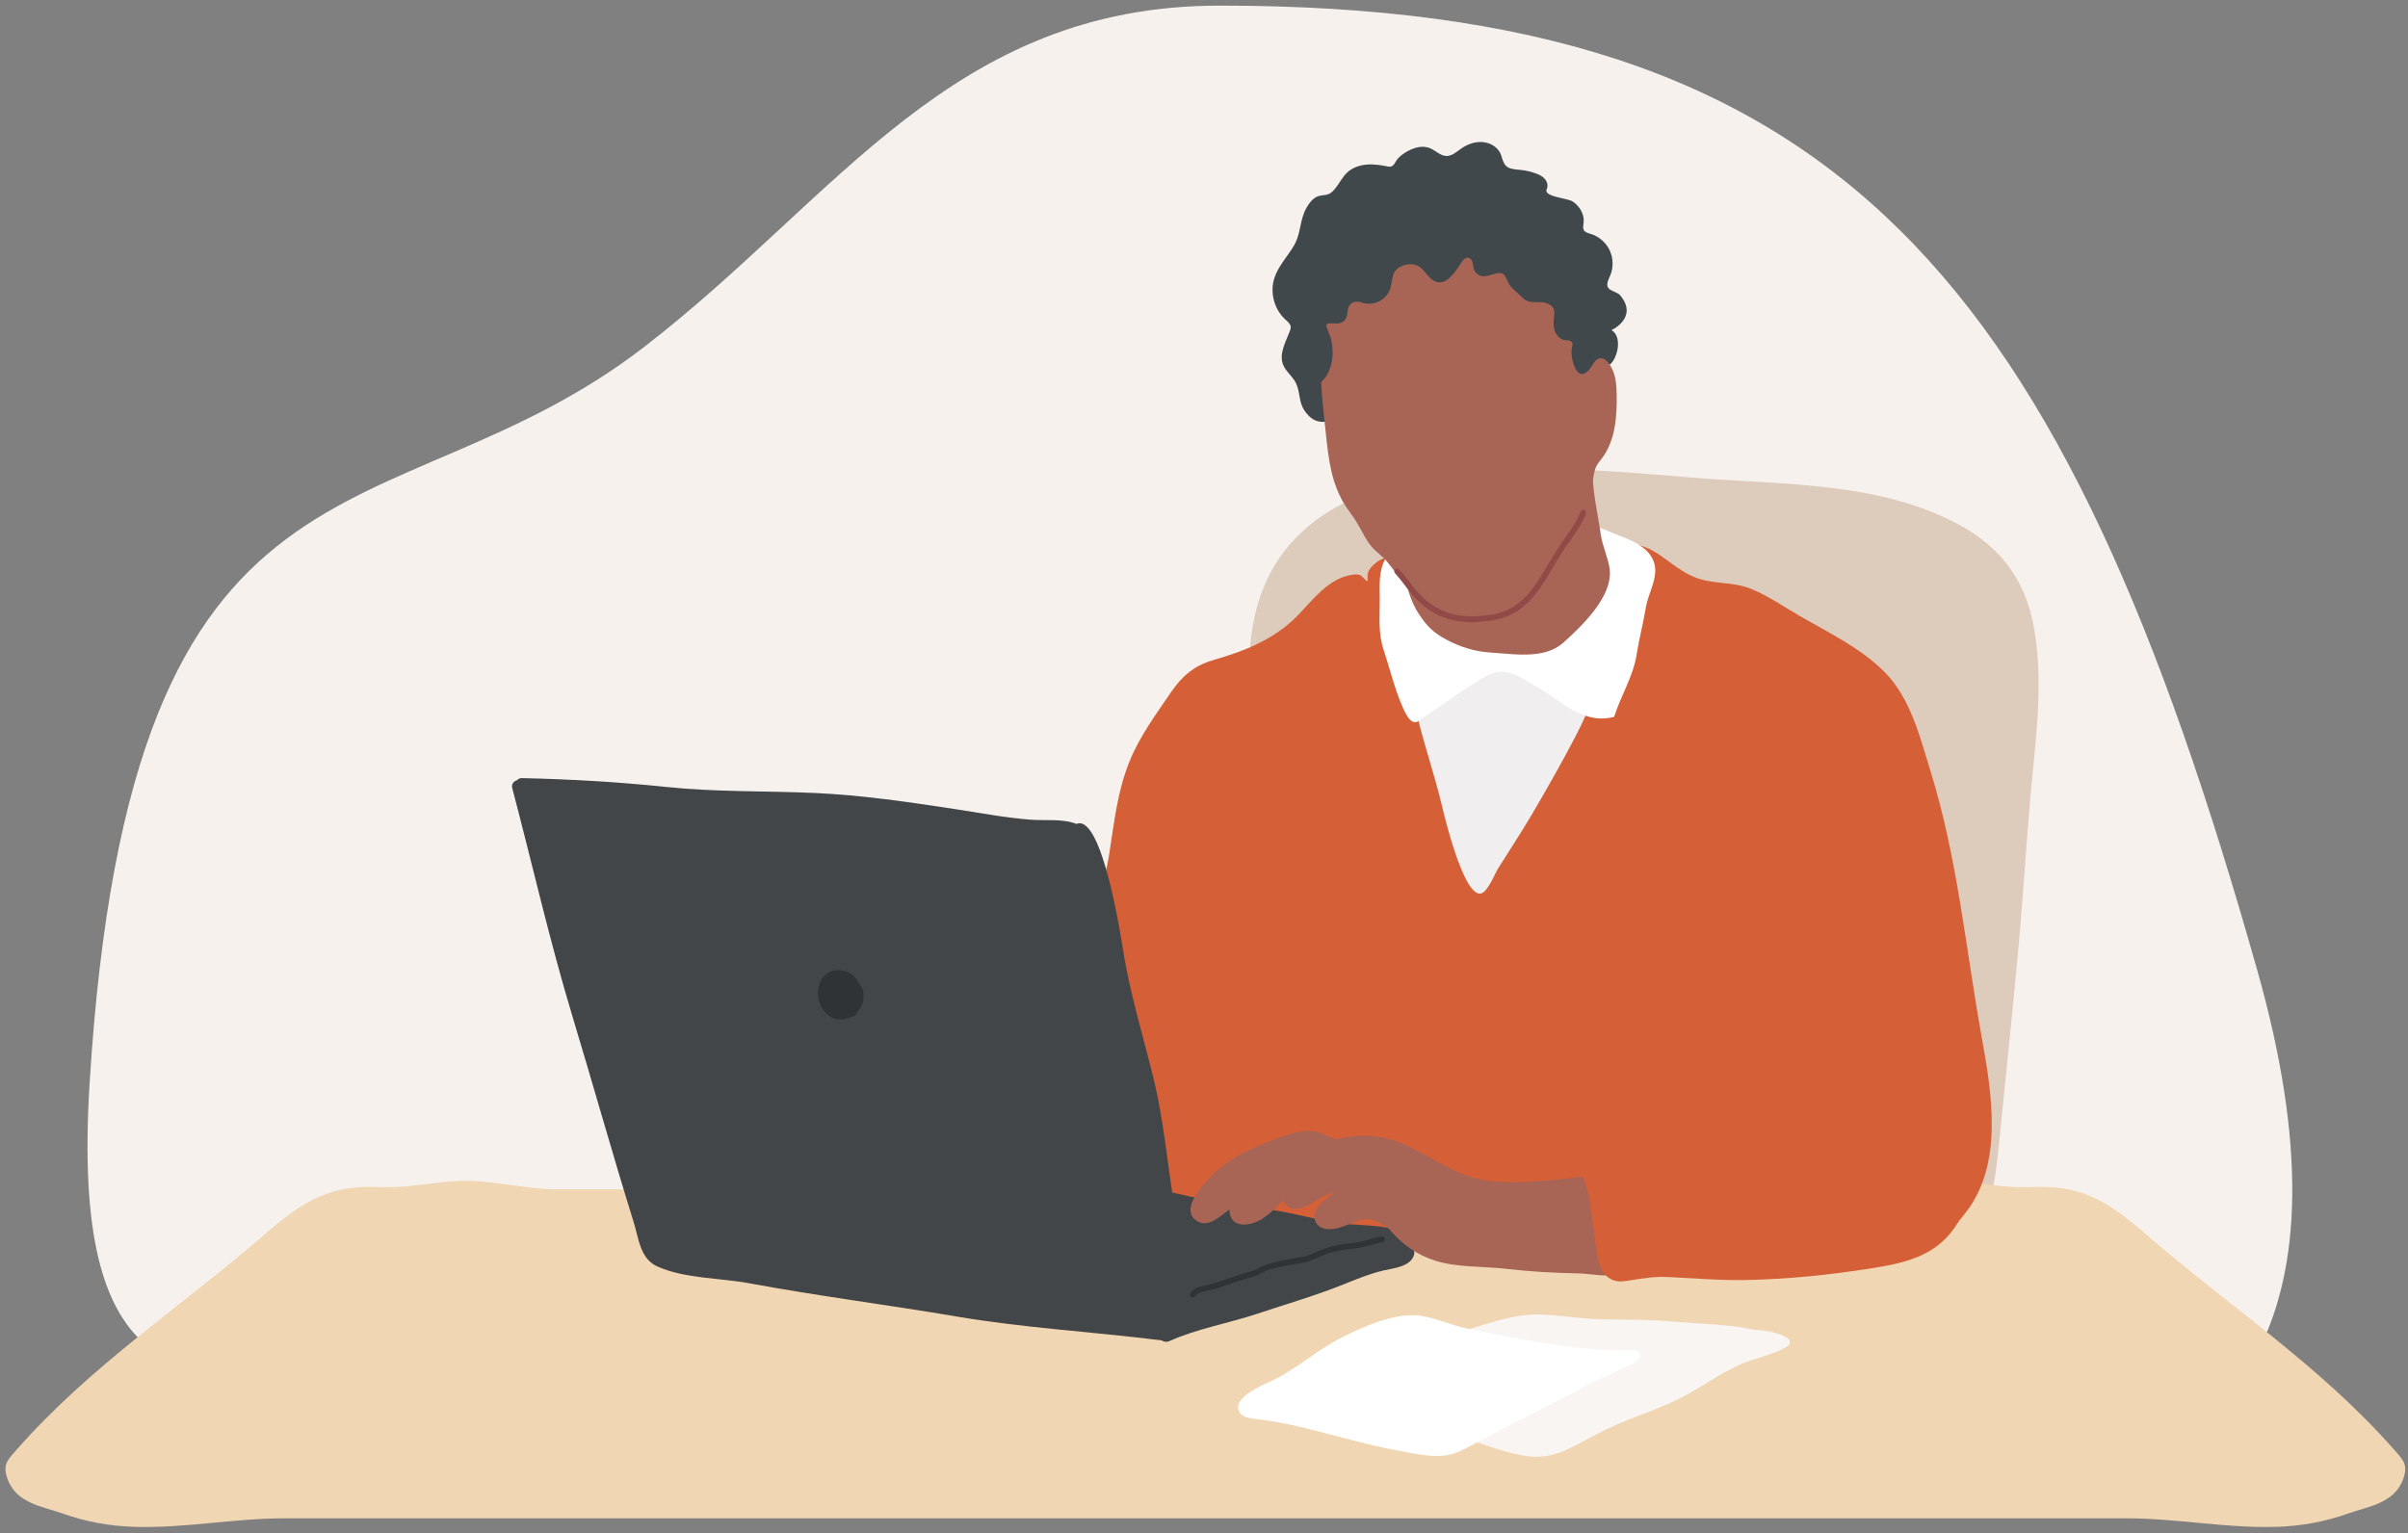 <svg width="292" height="186" viewBox="0 0 292 186" fill="none" xmlns="http://www.w3.org/2000/svg" id="1986948401" class="svg u_1986948401" data-icon-custom="true" data-icon-name="Controller.svg"><rect x="0" y="0" width="292" height="186" fill="#808080" stroke="none"/> <path fill-rule="evenodd" clip-rule="evenodd" d="M147.91 0.681C115.34 0.681 101.61 23.98 78.09 42.1C46.97 66.091 15.84 50.471 10.86 131.491C6.43 203.601 61.78 139.301 139.82 165.121C217.85 190.961 297.33 201.361 273.75 117.791C250.15 34.221 223.6 0.681 147.91 0.681Z" fill="#F6F1ED"></path> 
 <path d="M151.199 102.976C151.213 98.74 151.283 94.508 151.356 90.272C151.425 86.364 151.3 82.403 151.596 78.501C151.913 74.303 153.161 70.189 155.764 66.826C160.863 60.24 169.572 58.056 177.479 57.256C186.606 56.334 195.814 57.145 204.92 57.91C215.825 58.828 228.147 58.324 237.958 63.867C242.798 66.604 245.614 70.554 246.618 76C247.681 81.745 247.092 87.685 246.513 93.451C245.809 100.479 245.433 107.535 244.792 114.574C244.109 122.075 243.332 129.573 242.575 137.067C241.924 143.539 241.017 155.286 232.8 156.691C231.472 156.917 230.151 156.806 228.865 156.507C228.851 156.507 228.841 156.511 228.827 156.514C225.192 157.255 221.456 157.157 217.78 156.81C213.957 156.444 210.168 155.798 206.349 155.398C202.515 154.998 198.657 154.956 194.827 154.473C190.973 153.989 187.331 152.946 183.554 152.104C179.717 151.249 175.806 150.706 172.043 149.552C166.623 147.89 161.581 144.868 158.071 140.367C154.684 136.024 152.973 130.682 152.164 125.296C151.06 117.947 151.168 110.38 151.192 102.969L151.199 102.976Z" fill="#DDCBBC"></path> 
 <path d="M2.048 175.801C11.057 165.577 22.115 158.385 32.176 149.656C37.017 145.455 40.15 143.716 46.071 143.991C49.085 144.13 52.037 143.487 55.059 143.271C59.279 142.972 63.349 144.259 67.524 144.259H224.809C228.984 144.259 233.054 142.972 237.275 143.271C240.296 143.487 243.248 144.13 246.262 143.991C252.187 143.716 255.316 145.455 260.157 149.656C270.218 158.385 281.276 165.577 290.285 175.801C291.417 177.084 292.031 177.627 291.435 179.345C290.375 182.384 287.089 182.739 284.88 183.535C281.983 184.575 279.098 185.103 276.08 185.197C269.999 185.392 263.959 184.165 257.881 184.165H34.452C28.374 184.165 22.338 185.392 16.253 185.197C13.235 185.1 10.35 184.571 7.454 183.535C5.244 182.742 1.958 182.384 0.898 179.345C0.299 177.63 0.916 177.088 2.048 175.801Z" fill="#F1D6B3"></path> 
 <path d="M159.96 169.59C161.532 168.314 163.64 167.555 165.491 166.55C167.725 165.34 169.931 164.175 172.398 163.25C174.723 162.381 177.075 161.546 179.48 160.816C181.856 160.092 184.247 159.348 186.847 159.446C189.426 159.543 191.928 160.009 194.521 160.033C197.431 160.058 200.348 160.075 203.244 160.329C206.216 160.586 209.715 160.625 212.768 161.306C214.267 161.372 215.692 161.609 216.8 162.342C217.124 162.558 217.128 163.035 216.8 163.25C215.033 164.394 212.712 164.707 210.757 165.622C208.328 166.759 206.293 168.275 203.948 169.492C201.815 170.598 199.459 171.412 197.18 172.316C194.862 173.238 192.844 174.385 190.694 175.502C189.147 176.302 187.478 176.841 185.575 176.667C182.961 176.43 180.33 175.251 177.849 174.594C172.112 173.081 166.233 171.989 160.375 170.793C159.671 170.65 159.479 169.979 159.957 169.59H159.96Z" fill="#F9F5F2"></path> 
 <path d="M154.168 167.51C157.329 166.015 159.66 163.758 162.766 162.2C165.215 160.972 169.199 159.15 172.238 159.595C174.165 159.877 175.939 160.718 177.828 161.132C180.138 161.637 182.477 162.064 184.822 162.475C189.22 163.243 193.517 163.928 198.058 163.775C198.863 163.747 199.069 164.471 198.654 164.871C198.163 165.347 197.511 165.681 196.803 165.949C196.054 166.359 195.249 166.707 194.423 167.069C192.628 167.858 190.994 168.842 189.269 169.715C185.763 171.492 182.268 173.255 178.821 175.102C177.702 175.7 176.584 176.375 175.196 176.549C173.468 176.768 171.398 176.291 169.732 175.989C165.648 175.248 161.696 174.038 157.691 173.081C155.897 172.654 154.14 172.33 152.283 172.118C151.467 172.024 150.613 171.899 150.275 171.249C149.411 169.576 152.757 168.174 154.161 167.507L154.168 167.51Z" fill="white"></path> 
 <path d="M131.178 115.416C132.146 111.43 133.872 107.681 134.506 103.609C135.109 99.728 135.503 95.92 137.012 92.251C138.256 89.226 140.179 86.635 142.012 83.95C143.354 81.982 144.814 80.737 147.139 80.062C150.885 78.974 154.489 77.579 157.277 74.738C159.176 72.804 161.034 70.186 163.909 69.723C165.198 69.518 165.041 69.96 165.832 70.54C165.832 70.54 165.832 70.537 165.832 70.534C165.871 70.193 165.78 69.824 165.885 69.483C166.045 68.975 166.407 68.624 166.808 68.29C169.171 66.353 173.193 68.412 175.758 68.972C178.274 69.525 180.881 69.869 183.439 69.407C185.505 69.031 187.46 68.214 189.433 67.515C192.437 66.451 195.507 64.754 198.462 66.065C201.317 66.611 203.031 69.236 206.007 70.196C208.06 70.857 210.238 70.589 212.273 71.399C214.444 72.265 216.361 73.642 218.383 74.8C221.885 76.811 225.656 78.622 228.538 81.519C231.639 84.639 232.814 89.365 234.075 93.447C237.4 104.197 238.324 114.807 240.321 125.89C241.53 132.591 242.941 141.105 238.449 146.971C235.696 150.567 233.518 151.889 229.214 152.337C223.495 152.932 217.745 152.209 212.019 152.122C209.538 153.332 206.544 152.497 203.916 152.233C199.731 151.812 195.504 151.878 191.304 151.743C182.647 151.457 174.015 150.439 165.379 149.809C157.775 149.256 149.927 148.289 142.532 146.405C137.322 145.076 132.098 142.499 130.143 137.154C127.644 130.31 129.529 122.235 131.185 115.422L131.178 115.416Z" fill="#D56037"></path> 
 <path d="M199.166 69.16C198.842 72.592 197.281 76.063 195.706 79.081C194.005 82.34 192.848 85.866 191.147 89.135C189.475 92.349 187.6 95.659 185.767 98.772C184.456 100.997 183.017 103.188 181.647 105.365C181.264 105.974 180.403 108.22 179.567 108.38C177.538 108.777 175.259 99.446 174.89 97.878C173.879 93.59 172.377 89.472 171.468 85.164C170.746 81.749 169.875 78.33 169.896 74.821C169.924 70.168 173.468 67.028 177.493 65.053C182.128 62.778 186.129 61.919 191.025 63.669C193.653 64.608 196.912 66.12 199.17 69.156L199.166 69.16Z" fill="#F0EEEE"></path> 
 <path d="M167.794 78.869C167.101 76.779 167.313 74.853 167.31 72.717C167.306 71.069 167.139 69.17 168.056 67.682C169.607 65.164 172.991 64.249 175.625 63.484C178.061 62.778 180.452 62.166 182.999 62.01C185.282 61.867 187.338 62.584 189.516 63.133C190.569 63.397 191.66 63.432 192.719 63.648C193.991 63.909 195.12 64.489 196.319 64.952C197.793 65.515 199.571 66.239 200.355 67.71C201.4 69.664 199.891 71.758 199.577 73.691C199.271 75.593 198.765 77.444 198.469 79.346C198.041 82.117 196.528 84.381 195.741 86.948C191.907 87.946 189.363 84.983 186.3 83.279C184.414 82.232 182.599 80.709 180.421 81.898C177.723 83.373 175.155 85.359 172.572 87.038C172.043 87.382 171.858 87.734 171.332 87.543C170.805 87.351 170.331 86.315 170.129 85.866C169.136 83.647 168.561 81.178 167.794 78.869Z" fill="white"></path> 
 <path d="M182.473 79.283C181.898 79.238 181.334 79.186 180.797 79.155C178.884 79.04 177.054 78.483 175.371 77.572C173.792 76.72 173.032 75.962 172.053 74.474C170.833 72.62 170.544 70.749 170.095 68.656C169.851 67.519 169.007 64.816 170.401 64.076C170.833 63.846 172.328 64.357 172.855 64.399C173.726 64.469 174.604 64.475 175.475 64.43C177.145 64.336 178.818 64.044 180.396 63.488C181.912 62.952 183.278 62.173 184.704 61.45C186.22 60.681 187.798 60.198 189.049 58.991C189.98 58.094 190.684 56.992 191.656 56.133C191.879 55.934 192.569 55.044 192.855 55.03C193.388 55.006 193.162 55.98 193.144 56.307C192.98 59.231 193.716 62.027 194.124 64.886C194.326 66.291 195.058 67.786 195.2 69.104C195.549 72.384 191.803 75.941 189.624 77.91C187.732 79.617 184.982 79.485 182.48 79.287L182.473 79.283Z" fill="#A86556"></path> 
 <path d="M157.05 29.526C157.005 29.616 156.956 29.706 156.904 29.797C156.113 31.139 154.97 32.297 154.506 33.817C153.98 35.549 154.541 37.566 155.886 38.776C156.158 39.019 156.482 39.277 156.514 39.642C156.528 39.816 156.472 39.99 156.409 40.157C155.907 41.489 155.067 42.907 155.59 44.229C155.914 45.05 156.702 45.606 157.11 46.389C157.702 47.526 157.441 48.722 158.2 49.821C158.817 50.711 159.504 51.222 160.588 51.167C160.588 51.167 175.413 50.384 179.511 51.64C183.609 52.895 186.356 51.987 187.871 51.038C189.387 50.089 194.702 44.646 195.267 44.17C196.141 43.436 196.772 40.862 195.42 40.042C195.42 40.042 198.703 38.539 196.486 35.844C196.019 35.278 194.869 35.344 194.904 34.474C194.922 34.092 195.124 33.747 195.27 33.393C195.667 32.426 195.636 31.296 195.19 30.353C194.74 29.411 193.883 28.67 192.883 28.367C192.583 28.277 192.242 28.201 192.078 27.936C191.907 27.662 192.001 27.31 192.036 26.987C192.141 25.992 191.552 25.008 190.722 24.448C190.077 24.017 187.105 23.885 187.565 22.928C187.756 22.529 187.617 22.031 187.324 21.697C187.032 21.364 186.613 21.169 186.199 21.019C185.596 20.804 184.965 20.661 184.331 20.602C183.784 20.55 183.055 20.532 182.63 20.129C182.163 19.684 182.16 18.898 181.808 18.362C181.33 17.636 180.445 17.232 179.574 17.222C178.702 17.208 177.852 17.549 177.141 18.053C176.584 18.449 176.016 18.974 175.333 18.919C174.576 18.856 174.019 18.189 173.325 17.945C172.59 17.684 171.868 17.816 171.164 18.112C170.589 18.355 170.028 18.696 169.586 19.145C169.112 19.625 169.091 20.358 168.289 20.195C167.449 20.025 166.589 19.892 165.735 19.962C164.881 20.032 164.02 20.32 163.389 20.901C162.783 21.454 162.442 22.212 161.929 22.841C161.699 23.127 161.445 23.415 161.103 23.544C160.664 23.711 160.152 23.648 159.706 23.854C159.148 24.111 158.758 24.633 158.448 25.165C157.639 26.556 157.761 28.117 157.054 29.529L157.05 29.526Z" fill="#40484C"></path> 
 <path d="M162.626 60.459C162.835 60.852 163.065 61.238 163.33 61.613C163.87 62.386 164.407 63.119 164.867 63.95C165.317 64.768 165.721 65.602 166.324 66.308C166.923 67.011 167.721 67.501 168.275 68.221C169.739 70.123 171.485 72.384 173.695 73.465C175.737 74.467 178.765 74.867 181.069 74.627C183.292 74.394 185.439 72.491 186.603 70.655C187.338 69.497 187.973 68.315 188.84 67.247C189.652 66.253 189.976 65.112 190.659 64.051C191.207 63.199 191.883 62.438 192.444 61.593C193.134 60.549 193.022 58.755 193.28 57.534C193.35 57.207 193.42 56.873 193.566 56.571C193.74 56.213 194.009 55.914 194.249 55.597C195.856 53.479 196.079 50.638 196.044 47.981C196.033 47.112 195.998 46.228 195.744 45.394C195.396 44.25 194.277 42.521 193.231 44.062C193.036 44.347 192.879 44.66 192.646 44.917C191.102 46.604 190.349 43.154 190.618 42.135C190.67 41.944 190.736 41.732 190.646 41.555C190.499 41.269 190.091 41.304 189.771 41.255C189.213 41.175 188.764 40.713 188.561 40.188C188.359 39.663 188.37 39.078 188.436 38.522C188.474 38.185 188.534 37.83 188.415 37.51C188.234 37.02 187.683 36.759 187.164 36.686C186.645 36.616 186.112 36.686 185.592 36.606C184.937 36.508 184.669 36.126 184.23 35.73C183.703 35.253 183.212 34.905 182.881 34.245C182.473 33.431 182.435 32.899 181.264 33.205C180.738 33.344 180.204 33.587 179.671 33.48C179.236 33.393 178.859 33.059 178.723 32.638C178.64 32.384 178.64 32.109 178.574 31.852C178.507 31.595 178.343 31.33 178.082 31.268C177.671 31.17 177.35 31.605 177.131 31.967C176.845 32.436 176.521 32.885 176.158 33.302C175.723 33.806 175.148 34.3 174.482 34.252C173.973 34.217 173.545 33.869 173.207 33.49C172.869 33.111 172.576 32.68 172.165 32.384C171.192 31.685 169.373 32.12 168.965 33.292C168.781 33.827 168.777 34.408 168.606 34.947C168.387 35.639 167.875 36.234 167.226 36.557C166.575 36.881 165.794 36.933 165.104 36.693C164.526 36.491 163.891 36.564 163.564 37.173C163.435 37.413 163.431 37.694 163.396 37.962C163.341 38.393 163.173 38.846 162.804 39.068C162.358 39.339 161.786 39.193 161.264 39.221C161.107 39.228 160.939 39.263 160.842 39.385C160.73 39.527 161.323 40.755 161.393 41.05C161.535 41.676 161.612 42.323 161.595 42.967C161.574 43.62 161.455 44.274 161.208 44.883C161.089 45.178 160.939 45.46 160.765 45.724C160.685 45.846 160.194 46.322 160.201 46.43C160.305 48.086 160.466 49.741 160.647 51.389C160.988 54.481 161.18 57.684 162.63 60.441L162.626 60.459Z" fill="#A86556"></path> 
 <path d="M178.445 75.458C179.243 75.458 180.093 75.381 181.01 75.235C184.892 74.609 186.551 71.803 188.311 68.829C188.739 68.106 189.182 67.355 189.663 66.635C189.931 66.232 190.189 65.867 190.44 65.519C191.119 64.562 191.764 63.662 192.311 62.323C192.385 62.145 192.297 61.944 192.12 61.871C191.942 61.798 191.74 61.885 191.667 62.062C191.147 63.324 190.558 64.156 189.872 65.119C189.621 65.474 189.356 65.842 189.084 66.252C188.593 66.99 188.147 67.744 187.711 68.478C186.038 71.305 184.456 73.98 180.898 74.55C176.381 75.277 173.499 74.143 170.955 70.631C170.593 70.13 170.175 69.615 169.68 69.066C169.551 68.923 169.331 68.909 169.188 69.038C169.046 69.167 169.032 69.386 169.161 69.528C169.638 70.061 170.039 70.554 170.391 71.038C172.6 74.081 175.04 75.458 178.448 75.458H178.445Z" fill="#914A47"></path> 
 <path d="M62.701 94.64C62.83 94.48 63.032 94.373 63.304 94.38C69.201 94.515 75.013 94.849 80.882 95.461C86.849 96.084 92.794 95.917 98.778 96.184C104.497 96.442 110.181 97.28 115.833 98.142C118.876 98.605 121.904 99.189 124.974 99.426C126.759 99.561 128.829 99.276 130.533 99.937C133.641 98.629 135.959 113.792 136.21 115.374C137.078 120.82 138.771 126.113 140.033 131.472C141.054 135.819 141.479 140.256 142.141 144.648C143.438 144.944 144.738 145.24 146.041 145.48C148.972 146.019 151.931 146.359 154.865 146.857C157.848 147.364 160.737 148.251 163.766 148.498C165.627 148.651 167.533 148.644 169.317 149.183C169.551 149.131 169.781 149.079 170.014 149.027C170.304 148.961 170.617 149.114 170.694 149.413C170.788 149.774 170.858 150.112 170.903 150.446C171.851 151.576 171.715 152.793 170.251 153.457C169.474 153.812 168.613 153.909 167.791 154.097C166.111 154.483 164.532 155.144 162.936 155.784C159.511 157.157 155.956 158.187 152.453 159.352C148.944 160.52 145.191 161.15 141.814 162.663C141.455 162.826 141.117 162.76 140.869 162.583C132.61 161.543 124.225 161.084 116.018 159.689C107.65 158.27 99.227 157.206 90.884 155.659C87.291 154.991 83.175 155.12 79.774 153.645C77.624 152.713 77.481 150.31 76.857 148.297C74.271 139.992 71.936 131.607 69.417 123.282C66.653 114.139 64.552 104.83 62.119 95.6C61.987 95.1 62.311 94.745 62.698 94.637L62.701 94.64Z" fill="#424649"></path> 
 <path d="M144.626 157.363C144.727 157.363 144.832 157.317 144.898 157.23C145.254 156.782 145.863 156.664 146.512 156.538C146.801 156.483 147.101 156.424 147.379 156.333C148.104 156.097 148.819 155.853 149.533 155.61L150.425 155.307C150.68 155.22 150.938 155.147 151.199 155.074C151.575 154.967 151.969 154.855 152.349 154.706C152.603 154.605 152.847 154.487 153.088 154.368C153.45 154.191 153.795 154.021 154.158 153.927C155.444 153.593 156.611 153.36 157.827 153.196C158.625 153.089 159.274 152.79 159.901 152.501C160.249 152.341 160.612 152.174 160.995 152.042C161.898 151.732 162.8 151.621 163.759 151.503C163.975 151.475 164.191 151.447 164.41 151.419C165.101 151.325 165.777 151.145 166.428 150.967C166.829 150.859 167.24 150.748 167.648 150.658C167.836 150.616 167.955 150.432 167.916 150.244C167.875 150.056 167.69 149.938 167.502 149.976C167.077 150.067 166.655 150.181 166.247 150.293C165.588 150.47 164.965 150.64 164.32 150.727C164.104 150.755 163.888 150.783 163.675 150.811C162.724 150.929 161.741 151.051 160.772 151.385C160.354 151.527 159.978 151.701 159.615 151.868C159.005 152.146 158.43 152.41 157.737 152.504C156.493 152.675 155.301 152.911 153.987 153.252C153.558 153.363 153.164 153.555 152.785 153.742C152.551 153.857 152.328 153.965 152.098 154.055C151.75 154.191 151.391 154.295 151.011 154.403C150.742 154.48 150.474 154.556 150.209 154.647L149.317 154.949C148.606 155.193 147.895 155.433 147.174 155.669C146.937 155.746 146.668 155.798 146.39 155.853C145.682 155.992 144.881 156.145 144.365 156.796C144.246 156.945 144.271 157.164 144.421 157.286C144.483 157.338 144.56 157.363 144.637 157.363H144.626Z" fill="#2F3335"></path> 
 <path d="M100.51 117.947C101.552 117.37 103.019 117.739 103.765 118.632C103.946 118.848 104.075 119.088 104.162 119.342C104.807 119.836 104.842 121.168 104.559 121.835C104.409 122.194 104.193 122.514 103.932 122.785C103.929 122.799 103.925 122.813 103.922 122.83C103.824 123.195 103.531 123.345 103.242 123.32C102.67 123.637 101.998 123.748 101.308 123.574C98.98 122.986 98.363 119.14 100.51 117.947Z" fill="#2F3335"></path> 
 <path d="M146.229 143.341C148.181 141.15 150.369 139.825 153.102 138.782C154.795 138.135 156.52 137.321 158.354 137.192C159.709 137.095 160.772 137.676 161.933 138.184C162.239 138.128 162.532 138.076 162.807 138.02C165.777 137.443 168.296 137.832 171.018 139.15C174.217 140.698 177.047 142.868 180.689 143.257C184.63 143.682 188.781 143.031 192.768 142.652C192.851 142.506 193.001 142.391 193.231 142.353C196.221 141.845 196.852 147.072 197.382 149.044C197.716 150.286 198.874 152.852 197.636 153.937C196.103 155.276 193.162 154.483 191.377 154.455C188.412 154.407 185.488 154.233 182.539 153.892C179.741 153.569 176.779 153.767 174.064 152.922C171.879 152.24 170.025 150.96 168.565 149.211C168.167 148.735 167.233 148.307 167.115 148.255C166.233 147.872 165.752 147.75 164.783 148.046C163.975 148.293 163.215 148.669 162.407 148.912C161.372 149.218 159.883 149.267 159.451 148.015C159.061 146.881 160.218 145.866 161.002 145.254C161.197 145.101 161.427 144.92 161.678 144.728C160.037 144.857 157.806 147.514 156.158 146.339C155.851 146.119 155.677 145.869 155.597 145.601C154.311 146.857 153.084 148.244 151.321 148.498C149.686 148.735 149.111 147.837 149.077 146.697C147.843 147.615 146.505 148.964 145.135 148.098C143.253 146.909 145.295 144.402 146.236 143.348L146.229 143.341Z" fill="#A86556"></path> 
 <path d="M191.827 141.682C191.942 139.79 194.653 139.248 196.699 138.81C199.159 138.281 201.571 137.53 204.028 136.977C206.816 136.351 209.217 135.332 211.768 134.08C214.085 132.946 215.518 131.694 217.354 129.91C219.024 128.286 221.069 127.097 222.861 125.615C224.188 124.517 225.377 124.082 227.06 124.666C229.029 125.348 230.838 125.149 232.57 126.429C239.167 131.308 241.896 142.03 236.961 148.992C234.567 152.372 230.977 153.196 227.095 153.815C221.955 154.633 216.762 155.175 211.552 155.262C208.436 155.314 205.38 155.053 202.275 154.897C200.724 154.817 199.292 155.04 197.762 155.286C197.026 155.405 196.298 155.551 195.577 155.262C194.082 154.664 193.792 152.946 193.576 151.534C193.095 148.422 193.04 145.181 191.757 142.252C191.663 142.037 191.715 141.832 191.83 141.682H191.827Z" fill="#D56037"></path> 
</svg>